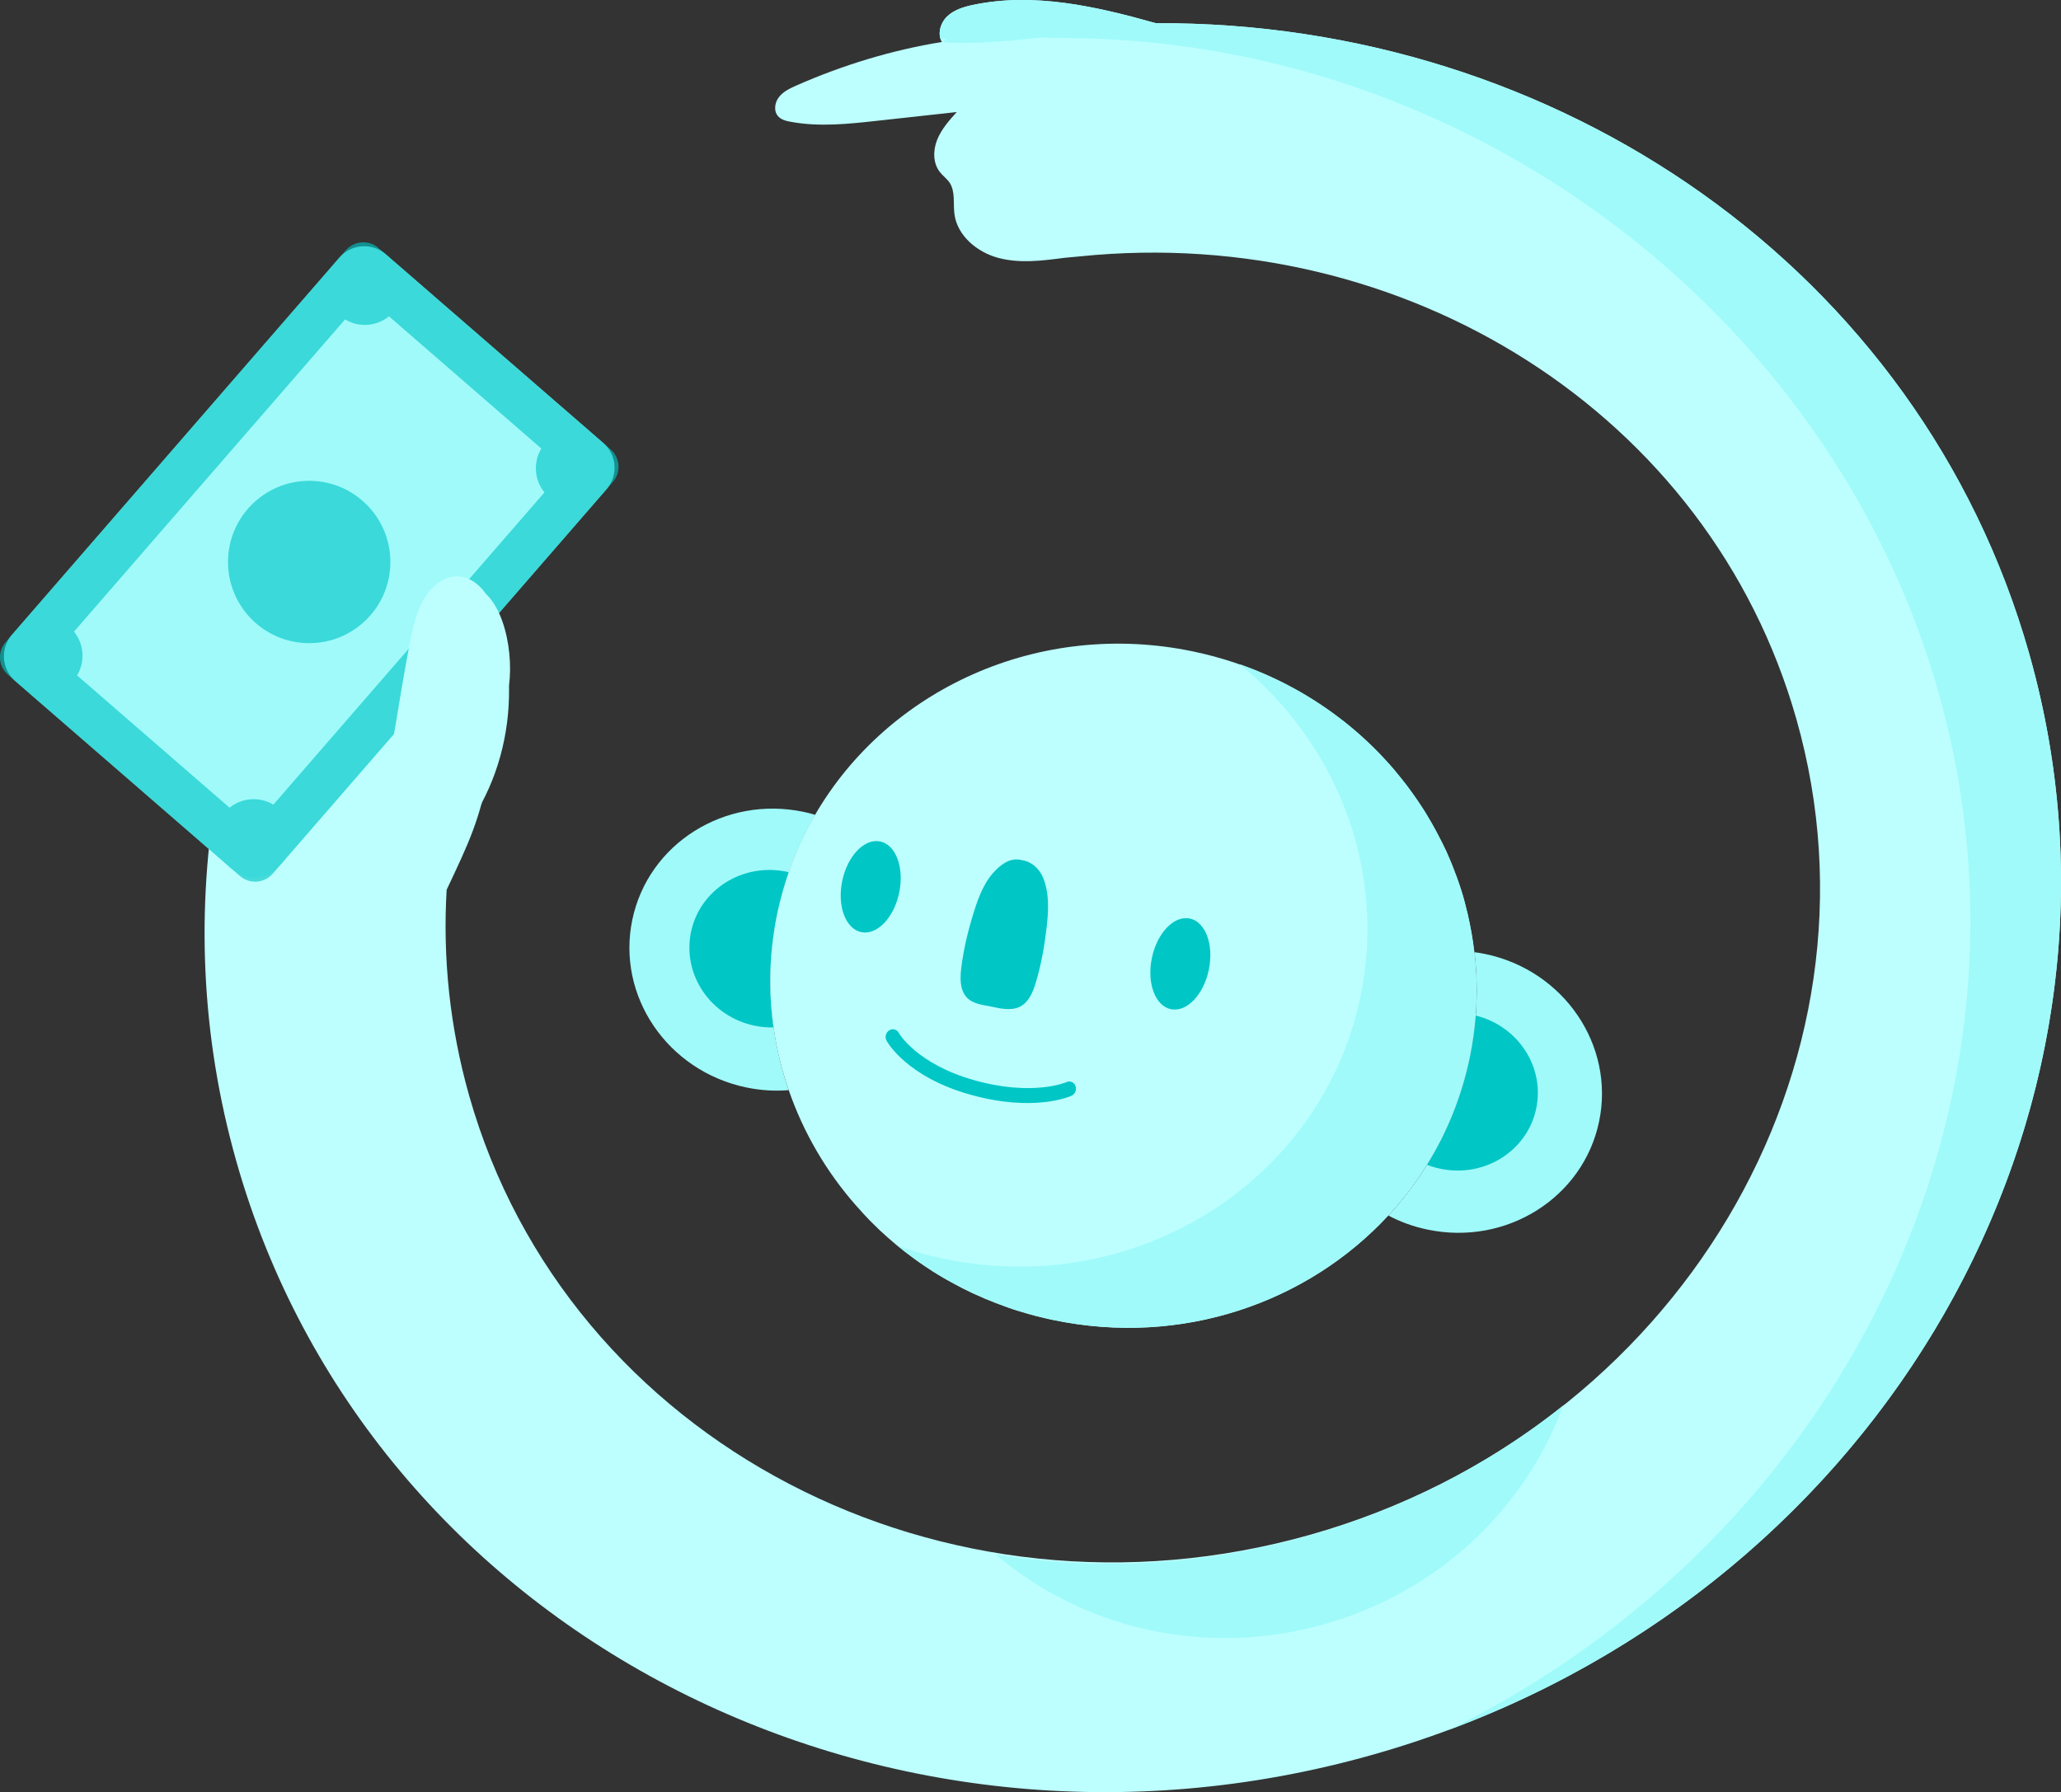 <svg width="284" height="247" viewBox="0 0 284 247" fill="none" xmlns="http://www.w3.org/2000/svg">
<rect x="0" y="0" width="284" height="247" fill="#333333" stroke="none"/>
<g clip-path="url(#clip0_202_8598)">
<path d="M191.32 167.52C192.975 168.403 194.792 169.063 196.733 169.461C207.584 171.725 218.161 165.057 220.351 154.568C222.541 144.079 215.511 133.74 204.66 131.475C204.162 131.376 203.677 131.289 203.179 131.227C203.515 134.088 203.577 137.012 203.353 139.961C203.204 141.902 202.93 143.855 202.519 145.809C201.399 151.159 199.384 156.111 196.634 160.528C195.078 163.041 193.299 165.38 191.32 167.52Z" fill="#A0FAFA"/>
<path d="M87.13 126.76C84.94 137.248 91.958 147.588 102.821 149.865C104.8 150.275 106.766 150.4 108.682 150.238C107.712 147.451 107.015 144.552 106.604 141.603C105.882 136.502 106.019 131.214 107.127 125.914C107.537 123.96 108.06 122.057 108.707 120.215C109.678 117.428 110.897 114.778 112.341 112.302C111.831 112.14 111.295 112.004 110.748 111.892C99.885 109.602 89.32 116.271 87.13 126.76Z" fill="#A0FAFA"/>
<path d="M196.634 160.528C197.218 160.752 197.841 160.938 198.488 161.075C204.548 162.344 210.471 158.624 211.69 152.751C212.885 147.028 209.164 141.392 203.353 139.961C203.204 141.902 202.93 143.855 202.519 145.809C201.399 151.171 199.371 156.111 196.634 160.528Z" fill="#00C6C6"/>
<path d="M95.218 128.452C93.999 134.325 97.918 140.098 103.979 141.354C104.862 141.541 105.746 141.616 106.592 141.591C105.87 136.49 106.007 131.202 107.114 125.901C107.525 123.948 108.048 122.044 108.695 120.203C108.608 120.178 108.496 120.153 108.408 120.141C102.348 118.872 96.438 122.592 95.218 128.452Z" fill="#00C6C6"/>
<path d="M106.592 141.591C107.002 144.54 107.712 147.439 108.682 150.226C110.686 156.036 113.821 161.423 117.903 166.077C117.915 166.089 117.915 166.102 117.928 166.102C118.251 166.475 118.587 166.848 118.923 167.209C118.948 167.234 118.973 167.259 118.998 167.296C119.284 167.607 119.583 167.906 119.869 168.217C119.931 168.279 119.981 168.329 120.043 168.391C120.404 168.752 120.777 169.113 121.151 169.473C121.188 169.511 121.225 169.548 121.263 169.585C121.611 169.897 121.96 170.22 122.308 170.531C123.092 171.228 123.901 171.9 124.734 172.547C125.083 172.808 125.431 173.082 125.792 173.343C125.867 173.393 125.942 173.455 126.016 173.505C126.427 173.803 126.837 174.102 127.273 174.388C127.684 174.674 128.107 174.948 128.53 175.222C128.58 175.259 128.629 175.284 128.692 175.321C129.077 175.57 129.475 175.806 129.886 176.043C130.272 176.279 130.658 176.491 131.056 176.702C131.242 176.814 131.417 176.901 131.603 177.001C131.927 177.175 132.25 177.349 132.586 177.523C132.761 177.611 132.947 177.698 133.121 177.785C133.383 177.922 133.657 178.059 133.93 178.183C134.08 178.258 134.241 178.332 134.403 178.394C134.801 178.581 135.2 178.755 135.61 178.929C135.697 178.979 135.797 179.017 135.884 179.041C136.319 179.228 136.755 179.402 137.203 179.576C137.576 179.713 137.962 179.863 138.348 179.999C138.572 180.087 138.808 180.174 139.032 180.248C139.48 180.41 139.941 180.559 140.401 180.696C140.799 180.821 141.21 180.945 141.62 181.057C141.782 181.107 141.944 181.144 142.106 181.194C142.566 181.331 143.051 181.443 143.524 181.555C144.059 181.692 144.607 181.816 145.167 181.928C162.824 185.611 180.158 179.564 191.295 167.508C193.274 165.368 195.053 163.028 196.596 160.528C199.346 156.111 201.362 151.159 202.482 145.809C202.893 143.855 203.166 141.902 203.316 139.961C203.54 137.012 203.478 134.088 203.142 131.227C203.092 130.779 203.03 130.343 202.967 129.895C202.905 129.46 202.83 129.012 202.756 128.576C202.681 128.141 202.594 127.693 202.507 127.27C202.42 126.847 202.333 126.424 202.233 126.001C202.109 125.478 201.972 124.943 201.835 124.408C201.76 124.11 201.673 123.824 201.599 123.537C201.25 122.368 200.864 121.211 200.416 120.078C200.354 119.904 200.292 119.73 200.217 119.556C200.18 119.469 200.155 119.382 200.118 119.295C200.006 119.021 199.894 118.76 199.782 118.486C199.458 117.702 199.11 116.943 198.724 116.184C198.637 116.01 198.55 115.823 198.45 115.649C198.077 114.915 197.691 114.181 197.281 113.472C197.106 113.161 196.92 112.85 196.733 112.539C196.509 112.153 196.273 111.78 196.036 111.406C195.8 111.033 195.551 110.672 195.302 110.299C195.066 109.963 194.829 109.627 194.593 109.291C194.307 108.893 194.02 108.495 193.722 108.109C193.46 107.773 193.187 107.425 192.913 107.089C192.639 106.741 192.353 106.405 192.067 106.056C190.325 104.028 188.421 102.137 186.355 100.395C185.932 100.034 185.497 99.686 185.049 99.338C185.036 99.325 185.011 99.313 184.999 99.3C179.175 94.746 172.207 91.412 164.417 89.782C143.163 85.34 122.358 95.008 112.316 112.29C110.86 114.778 109.64 117.416 108.682 120.215C108.048 122.057 107.513 123.96 107.102 125.914C106.007 131.214 105.87 136.49 106.592 141.591Z" fill="#BDFFFF"/>
<path d="M186.368 100.395C188.433 102.137 190.35 104.028 192.079 106.056C190.362 104.028 188.446 102.125 186.368 100.395Z" fill="#BDFFFF"/>
<path d="M136.618 138.729C137.887 139.015 139.43 139.326 140.588 138.717C141.77 138.095 142.33 136.738 142.716 135.457C143.487 132.931 143.935 130.331 144.234 127.705C144.495 125.404 144.607 122.977 143.686 120.85C143.163 119.668 142.081 118.71 140.837 118.548C139.493 118.175 138.36 118.834 137.415 119.718C135.71 121.298 134.851 123.562 134.167 125.777C133.383 128.29 132.761 130.866 132.45 133.491C132.3 134.81 132.263 136.29 133.097 137.323C133.893 138.331 135.336 138.48 136.618 138.729Z" fill="#00C6C6"/>
<path d="M123.727 171.713C124.063 171.987 124.411 172.26 124.759 172.534C125.108 172.795 125.456 173.069 125.817 173.331C125.892 173.38 125.966 173.442 126.041 173.492C126.452 173.791 126.862 174.089 127.298 174.376C127.709 174.662 128.132 174.936 128.555 175.209C128.604 175.247 128.654 175.271 128.716 175.309C129.102 175.558 129.5 175.794 129.911 176.03C130.297 176.267 130.683 176.478 131.081 176.69C131.267 176.802 131.442 176.889 131.628 176.988C131.952 177.163 132.275 177.337 132.611 177.511C132.785 177.598 132.972 177.685 133.146 177.772C133.408 177.909 133.681 178.046 133.955 178.17C134.105 178.245 134.266 178.32 134.428 178.382C134.826 178.569 135.224 178.743 135.635 178.917C135.722 178.967 135.822 179.004 135.909 179.029C136.344 179.216 136.78 179.39 137.228 179.564C137.601 179.701 137.987 179.85 138.373 179.987C138.597 180.074 138.833 180.161 139.057 180.236C139.505 180.398 139.965 180.547 140.426 180.684C140.824 180.808 141.235 180.933 141.645 181.045C141.807 181.094 141.969 181.132 142.131 181.181C142.591 181.318 143.076 181.43 143.549 181.542C144.084 181.679 144.632 181.804 145.192 181.916C162.849 185.598 180.183 179.552 191.32 167.495C193.299 165.355 195.078 163.016 196.621 160.515C199.371 156.098 201.387 151.146 202.507 145.796C202.918 143.843 203.191 141.889 203.341 139.948C203.565 137 203.502 134.076 203.166 131.214C203.117 130.766 203.054 130.331 202.992 129.883C202.93 129.447 202.855 128.999 202.781 128.564C202.706 128.128 202.619 127.681 202.532 127.258C202.445 126.834 202.358 126.411 202.258 125.988C202.134 125.466 201.997 124.931 201.86 124.396C201.785 124.097 201.698 123.811 201.623 123.525C201.275 122.355 200.889 121.198 200.441 120.066C200.379 119.892 200.317 119.718 200.242 119.543C200.205 119.456 200.18 119.369 200.143 119.282C200.031 119.008 199.919 118.747 199.807 118.473C199.483 117.69 199.135 116.931 198.749 116.172C198.662 115.997 198.575 115.811 198.475 115.637C198.102 114.903 197.716 114.168 197.305 113.459C197.131 113.148 196.945 112.837 196.758 112.526C196.534 112.14 196.298 111.767 196.061 111.394C195.825 111.021 195.576 110.66 195.327 110.287C195.091 109.951 194.854 109.615 194.618 109.279C194.331 108.881 194.045 108.482 193.747 108.097C193.485 107.761 193.212 107.412 192.938 107.076C192.664 106.728 192.378 106.392 192.092 106.044C190.35 104.016 188.446 102.125 186.38 100.383C185.957 100.022 185.521 99.673 185.086 99.325C185.061 99.313 185.049 99.3 185.024 99.288C180.855 96.028 176.089 93.378 170.85 91.549C171.012 91.686 171.162 91.81 171.323 91.947C171.585 92.158 171.833 92.382 172.095 92.606C172.605 93.054 173.103 93.502 173.588 93.975C174.073 94.435 174.559 94.908 175.019 95.393C175.479 95.866 175.94 96.364 176.388 96.862C176.612 97.11 176.823 97.359 177.047 97.621C177.334 97.956 177.62 98.292 177.894 98.653C178.167 98.989 178.429 99.325 178.702 99.673C179.001 100.059 179.287 100.457 179.573 100.855C179.81 101.191 180.046 101.527 180.283 101.863C180.532 102.224 180.78 102.597 181.017 102.971C181.253 103.344 181.49 103.717 181.714 104.103C181.9 104.414 182.087 104.725 182.261 105.036C182.672 105.745 183.07 106.479 183.431 107.213C183.53 107.388 183.618 107.574 183.705 107.748C184.078 108.507 184.426 109.279 184.762 110.05C184.874 110.324 184.986 110.585 185.098 110.859C185.136 110.946 185.161 111.033 185.198 111.12C185.273 111.294 185.335 111.469 185.397 111.643C185.833 112.775 186.231 113.932 186.579 115.102C186.666 115.388 186.741 115.674 186.816 115.973C186.965 116.495 187.102 117.03 187.214 117.565C187.313 117.988 187.4 118.411 187.488 118.834C187.575 119.27 187.662 119.705 187.736 120.141C187.811 120.576 187.886 121.024 187.948 121.46C188.01 121.907 188.072 122.343 188.122 122.791C188.458 125.652 188.52 128.576 188.296 131.525C188.147 133.466 187.861 135.42 187.463 137.373C186.355 142.723 184.327 147.675 181.577 152.092C180.034 154.593 178.254 156.932 176.276 159.072C165.151 171.128 147.805 177.188 130.147 173.492C129.587 173.38 129.04 173.256 128.505 173.119C128.032 173.007 127.547 172.883 127.086 172.758C126.925 172.708 126.763 172.671 126.601 172.621C126.19 172.509 125.792 172.385 125.382 172.26C124.921 172.124 124.461 171.974 124.013 171.813C123.926 171.775 123.826 171.75 123.727 171.713Z" fill="#A0FAFA"/>
<path d="M166.571 133.653C167.291 130.203 166.119 127.039 163.953 126.587C161.787 126.135 159.447 128.566 158.727 132.016C158.006 135.467 159.178 138.631 161.345 139.083C163.511 139.535 165.851 137.104 166.571 133.653Z" fill="#00C6C6"/>
<path d="M123.905 123.034C124.625 119.583 123.453 116.419 121.287 115.967C119.12 115.515 116.78 117.946 116.06 121.397C115.34 124.848 116.512 128.011 118.678 128.463C120.845 128.915 123.185 126.485 123.905 123.034Z" fill="#00C6C6"/>
<path d="M133.744 150.873C124.934 148.409 122.271 143.619 122.159 143.42C121.897 142.935 122.059 142.3 122.532 142.001C122.992 141.703 123.577 141.852 123.839 142.337C123.863 142.387 126.315 146.655 134.291 148.882C142.342 151.134 146.909 149.156 146.959 149.131C147.457 148.907 148.016 149.143 148.203 149.666C148.39 150.188 148.153 150.786 147.656 151.009C147.457 151.109 142.492 153.311 133.744 150.873Z" fill="#00C6C6"/>
<path d="M111.669 152.403C111.669 152.415 111.681 152.428 111.694 152.44C111.694 152.428 111.681 152.415 111.681 152.415C111.681 152.403 111.681 152.403 111.669 152.403Z" fill="#A0FAFA"/>
<path d="M32.577 160.08C50.844 224.554 120.964 261.147 189.18 241.824C257.396 222.502 297.887 154.568 279.62 90.093C264.6 37.09 214.527 2.924 159.278 3.198C151.028 0.871 142.479 -1.07 134.154 0.659C132.823 0.933 131.454 1.344 130.483 2.289C129.575 3.185 129.152 4.703 129.787 5.786C122.88 6.905 116.086 8.983 109.715 11.795C108.844 12.181 107.936 12.616 107.351 13.363C106.754 14.109 106.579 15.291 107.214 16.013C107.637 16.498 108.309 16.672 108.956 16.784C112.863 17.518 116.895 17.083 120.852 16.648C124.523 16.249 128.181 15.851 131.84 15.441C130.782 16.61 129.724 17.805 129.14 19.26C128.555 20.716 128.542 22.495 129.525 23.727C129.923 24.237 130.471 24.623 130.844 25.158C131.666 26.39 131.33 28.02 131.516 29.488C131.902 32.499 134.664 34.776 137.589 35.547C140.513 36.331 143.624 35.933 146.635 35.535L148.912 35.323C193.473 30.794 235.582 56.885 247.553 99.163C261.079 146.891 231.09 197.194 180.581 211.503C130.073 225.811 78.171 198.712 64.644 150.985C61.969 141.529 60.998 131.985 61.546 122.629C64.769 115.798 66.026 113.173 67.519 105.77C68.415 101.316 68.502 96.215 65.565 92.743L44.449 104.538L46.489 106.691L29.989 108.258C27.003 125.105 27.65 142.723 32.577 160.08Z" fill="#BDFFFF"/>
<path d="M150.045 4.193C148.427 3.397 146.673 3.048 144.943 2.849C143.201 2.663 141.459 2.663 139.729 2.812C137.999 2.974 136.282 3.285 134.615 3.757C132.947 4.23 131.317 4.865 129.774 5.786C131.566 5.972 133.258 5.922 134.951 5.873C136.643 5.798 138.31 5.686 139.965 5.524C141.62 5.375 143.275 5.188 144.943 4.989C146.623 4.778 148.29 4.529 150.045 4.193Z" fill="#A0FAFA"/>
<path d="M199.608 238.415C261.452 215.434 296.929 151.208 279.62 90.106C264.6 37.09 214.527 2.924 159.278 3.198C151.028 0.871 142.479 -1.07 134.154 0.659C132.823 0.933 131.454 1.344 130.483 2.289C129.675 3.086 129.252 4.355 129.6 5.375C135.361 5.549 131.554 4.666 145.926 5.251C201.175 4.977 252.107 42.44 267.127 95.456C283.241 152.341 253.638 211.913 199.608 238.415Z" fill="#A0FAFA"/>
<path d="M137.203 214.228C149.087 224.368 165.96 228.523 182.51 223.833C198.376 219.341 210.234 207.758 215.411 193.698C205.406 201.698 193.572 207.919 180.332 211.664C165.749 215.808 151.065 216.492 137.203 214.228Z" fill="#A0FAFA"/>
<path d="M1.63 87.505L46.8 35.472C48.418 33.606 51.268 33.407 53.134 35.024L83.148 61.066C85.015 62.683 85.214 65.532 83.596 67.399L38.426 119.431C36.808 121.298 33.959 121.497 32.092 119.879L2.078 93.838C0.212 92.221 0.012 89.371 1.63 87.505Z" fill="#A0FAFA"/>
<path opacity="0.63" d="M42.607 88.637C48.785 88.637 53.794 83.629 53.794 77.452C53.794 71.274 48.785 66.266 42.607 66.266C36.428 66.266 31.42 71.274 31.42 77.452C31.42 83.629 36.428 88.637 42.607 88.637Z" fill="#00C6C6"/>
<g opacity="0.63">
<path d="M79.104 69.8C82.011 69.8 84.368 67.444 84.368 64.537C84.368 61.63 82.011 59.274 79.104 59.274C76.197 59.274 73.84 61.63 73.84 64.537C73.84 67.444 76.197 69.8 79.104 69.8Z" fill="#00C6C6"/>
<path d="M34.954 120.663C37.861 120.663 40.218 118.307 40.218 115.4C40.218 112.494 37.861 110.137 34.954 110.137C32.047 110.137 29.69 112.494 29.69 115.4C29.69 118.307 32.047 120.663 34.954 120.663Z" fill="#00C6C6"/>
<path d="M50.272 44.779C53.179 44.779 55.536 42.423 55.536 39.516C55.536 36.609 53.179 34.253 50.272 34.253C47.365 34.253 45.008 36.609 45.008 39.516C45.008 42.423 47.365 44.779 50.272 44.779Z" fill="#00C6C6"/>
<path d="M6.11 95.63C9.017 95.63 11.373 93.273 11.373 90.367C11.373 87.46 9.017 85.104 6.11 85.104C3.203 85.104 0.846 87.46 0.846 90.367C0.846 93.273 3.203 95.63 6.11 95.63Z" fill="#00C6C6"/>
<path d="M50.359 40.785L77.835 64.624L34.867 114.119L7.391 90.28L50.359 40.785ZM49.949 33.395C49.102 33.432 48.269 33.793 47.659 34.477L0.772 88.5C-0.373 89.819 -0.236 91.835 1.083 92.98L33.075 120.738C33.71 121.285 34.494 121.534 35.278 121.509C36.124 121.472 36.958 121.111 37.567 120.427L84.455 66.416C85.599 65.097 85.463 63.081 84.144 61.937L52.139 34.166C51.517 33.618 50.72 33.37 49.949 33.395Z" fill="#00C6C6"/>
</g>
<path d="M52.238 128.8C54.913 123.624 59.169 120.327 62.678 116.147C66.474 111.618 69.037 106.044 69.871 99.586C70.269 96.463 70.244 93.204 69.759 90.143C69.286 87.169 68.465 83.835 66.797 81.62C64.868 79.069 62.006 78.621 59.654 80.948C57.377 83.2 56.78 87.007 56.158 90.305C54.602 98.442 53.744 106.79 51.243 114.641C50.384 117.316 53.557 118.71 54.478 116.097C56.357 110.772 57.141 105.036 58.062 99.4C58.51 96.638 59.008 93.875 59.729 91.188C60.239 89.284 60.812 87.007 62.081 85.626C63.263 84.332 64.557 85.017 65.428 86.36C66.548 88.077 66.859 90.541 66.747 92.756C66.486 97.844 64.371 102.647 62.143 106.877C59.717 111.506 56.743 115.836 52.848 118.536C53.657 119.245 54.478 119.954 55.287 120.651C55.959 115.973 56.631 111.307 57.303 106.629C57.664 104.103 54.702 103.493 53.955 105.745C51.815 112.227 49.675 118.71 47.535 125.205C46.651 127.867 49.874 129.298 50.77 126.66C53.37 119.008 56.245 111.481 59.431 104.165C58.385 103.705 57.34 103.244 56.295 102.772C55.76 105.708 55.225 108.644 54.69 111.593C54.49 112.651 55.249 113.696 56.009 113.882C56.917 114.106 57.626 113.484 58.049 112.476C61.795 103.53 64.209 93.788 65.204 83.872C65.441 81.446 62.492 80.575 61.857 82.989C59.343 92.569 57.44 102.373 56.17 112.277C55.859 114.691 59.008 115.599 59.518 113.161C60.488 108.557 61.446 103.966 62.392 99.362C62.852 97.098 63.338 94.834 63.748 92.557C64.147 90.354 64.221 88.252 63.661 86.149C63.45 85.353 62.653 84.892 62.031 84.954C61.297 85.029 60.787 85.577 60.451 86.398C57.191 94.51 55.274 103.394 54.814 112.339C54.752 113.422 55.262 114.417 56.133 114.629C56.904 114.815 57.925 114.293 58.174 113.223C60.227 104.401 62.268 95.592 64.321 86.771C64.582 85.626 64.271 84.382 63.35 83.972C62.504 83.598 61.384 84.171 61.086 85.315C59.045 93.067 57.763 101.079 57.34 109.142C57.278 110.299 57.912 111.456 58.883 111.481C60.625 111.543 61.409 109.851 61.87 107.972C62.342 106.056 62.79 104.128 63.188 102.187C64.01 98.255 64.694 94.286 65.242 90.305C65.578 87.791 62.629 87.157 61.894 89.421C59.841 95.704 58.808 102.448 58.92 109.142C58.933 110.038 59.132 110.822 59.816 111.245C60.376 111.593 61.26 111.605 61.745 110.958C63.786 108.246 64.221 104.489 64.831 101.017C65.491 97.235 66.026 93.427 66.424 89.595C66.685 87.082 63.836 86.423 63.077 88.712C61.994 91.997 61.185 95.406 60.663 98.877C60.239 101.639 59.393 105.807 61.185 107.972C62.019 108.98 63.748 109.017 64.159 107.251C65.267 102.56 66.075 97.782 66.536 92.942C66.76 90.516 63.811 89.633 63.188 92.059C62.206 95.854 61.894 99.748 62.28 103.642C62.38 104.712 63.213 105.459 64.047 105.384C64.98 105.285 65.54 104.464 65.74 103.356C66.947 96.65 67.083 89.72 66.175 83.038C65.067 83.511 63.972 83.984 62.865 84.457C64.308 89.21 66.225 95.269 63.985 100.333C65.03 100.594 66.063 100.868 67.108 101.129C66.312 97.733 66.561 94.274 67.855 91.014C66.735 90.715 65.615 90.429 64.507 90.13C63.786 97.757 61.048 104.812 58.373 111.705C57.502 113.957 60.389 115.873 61.397 113.671C63.176 109.776 64.968 105.87 66.747 101.975C67.88 99.499 65.441 97.26 63.948 99.499C61.235 103.568 58.796 107.898 56.631 112.451C55.573 114.666 57.44 116.819 59.12 115.35C61.222 113.509 63.002 111.07 64.284 108.283C65.267 106.143 63.462 103.742 61.795 105.384C58.684 108.433 56.009 112.19 53.931 116.408C52.91 118.486 54.814 121.061 56.419 119.307C58.559 116.955 60.687 114.616 62.828 112.265C63.549 111.469 63.699 110.063 63.101 109.167C62.454 108.184 61.459 108.296 60.65 108.955C59.518 109.888 58.547 111.133 57.788 112.551C56.519 114.952 59.319 117.428 60.588 115.027C61.197 113.882 61.919 113.024 62.828 112.265C62.106 111.157 61.372 110.05 60.65 108.943C58.51 111.294 56.382 113.633 54.242 115.985C55.075 116.955 55.897 117.914 56.73 118.884C58.659 114.952 61.086 111.543 63.972 108.706C63.139 107.736 62.318 106.778 61.484 105.807C60.327 108.321 58.833 110.374 56.942 112.028C57.776 112.999 58.597 113.957 59.431 114.927C61.596 110.374 64.035 106.056 66.747 101.975C65.814 101.154 64.881 100.32 63.948 99.499C62.168 103.394 60.376 107.3 58.597 111.195C59.605 111.854 60.613 112.501 61.621 113.161C64.433 105.894 67.22 98.467 67.979 90.429C68.079 89.347 67.494 88.339 66.66 88.14C65.764 87.928 65.03 88.525 64.62 89.546C63.089 93.403 62.728 97.956 63.661 102C63.861 102.846 64.221 103.518 64.968 103.692C65.578 103.842 66.436 103.568 66.785 102.796C69.771 96.053 68.029 88.998 66.05 82.491C65.341 80.177 62.405 81.496 62.741 83.909C63.599 90.23 63.437 96.687 62.28 103.045C63.425 102.946 64.582 102.859 65.727 102.759C65.428 99.673 65.652 96.526 66.436 93.515C65.316 93.216 64.197 92.93 63.089 92.631C62.666 97.073 61.957 101.465 60.936 105.782C61.932 105.546 62.927 105.31 63.91 105.061C63.425 104.464 63.636 103.468 63.711 102.66C63.848 101.216 64.035 99.773 64.271 98.355C64.731 95.555 65.453 92.818 66.337 90.168C65.217 89.869 64.097 89.583 62.989 89.284C62.641 92.681 62.181 96.078 61.621 99.437C61.347 101.042 61.073 102.635 60.737 104.227C60.501 105.335 60.264 106.753 59.605 107.624C60.55 108.221 61.484 108.831 62.429 109.428C62.33 103.095 63.238 96.812 65.18 90.864C64.06 90.566 62.94 90.28 61.832 89.981C61.409 93.092 60.911 96.19 60.302 99.263C60.003 100.793 59.667 102.311 59.319 103.829C59.144 104.588 58.97 105.335 58.783 106.094C58.696 106.429 58.497 106.977 58.472 107.325C58.447 107.773 58.211 107.487 58.609 107.313C58.908 107.238 59.207 107.164 59.505 107.089C59.443 107.089 59.368 107.089 59.306 107.076C59.816 107.86 60.339 108.644 60.849 109.416C61.26 101.726 62.429 94.124 64.371 86.746C63.288 86.261 62.206 85.776 61.135 85.29C59.082 94.112 57.041 102.921 54.988 111.742C56.108 112.041 57.228 112.327 58.336 112.626C58.783 104.028 60.625 95.642 63.748 87.841C62.678 87.928 61.608 88.003 60.538 88.09C60.949 89.608 60.501 91.474 60.202 93.004C59.791 95.057 59.368 97.123 58.958 99.176C58.099 103.356 57.228 107.524 56.344 111.705C57.465 112.004 58.584 112.29 59.692 112.588C60.911 103.07 62.728 93.664 65.155 84.457C64.035 84.158 62.915 83.872 61.807 83.573C60.849 93.129 58.485 102.411 54.889 111.021C56.009 111.319 57.129 111.605 58.236 111.904C58.771 108.968 59.306 106.031 59.841 103.083C60.227 100.992 57.539 99.785 56.705 101.689C53.37 109.353 50.322 117.179 47.597 125.205C48.679 125.69 49.762 126.175 50.832 126.66C52.972 120.178 55.113 113.696 57.253 107.201C56.133 106.902 55.013 106.616 53.906 106.317C53.234 110.996 52.562 115.661 51.89 120.34C51.653 121.97 53.196 123.239 54.329 122.455C58.472 119.593 61.77 115.251 64.445 110.374C67.195 105.347 69.833 99.524 70.244 93.403C70.617 87.878 68.49 79.828 63.064 80.525C58.298 81.135 56.618 88.799 55.648 93.577C54.229 100.594 53.657 107.898 51.292 114.616C52.375 115.102 53.458 115.587 54.528 116.072C56.569 109.677 57.564 102.933 58.672 96.252C59.182 93.166 59.617 89.944 60.476 86.97C61.011 85.116 62.454 82.566 64.035 84.37C65.441 85.962 66.05 88.874 66.386 91.151C66.785 93.763 66.797 96.426 66.474 99.076C65.802 104.526 63.562 109.254 60.351 113.024C56.656 117.354 52.3 120.862 49.488 126.275C48.194 128.738 50.981 131.214 52.238 128.8Z" fill="#BDFFFF"/>
</g>
<defs>
<clipPath id="clip0_202_8598">
<rect width="284" height="247" fill="white"/>
</clipPath>
</defs>
</svg>
